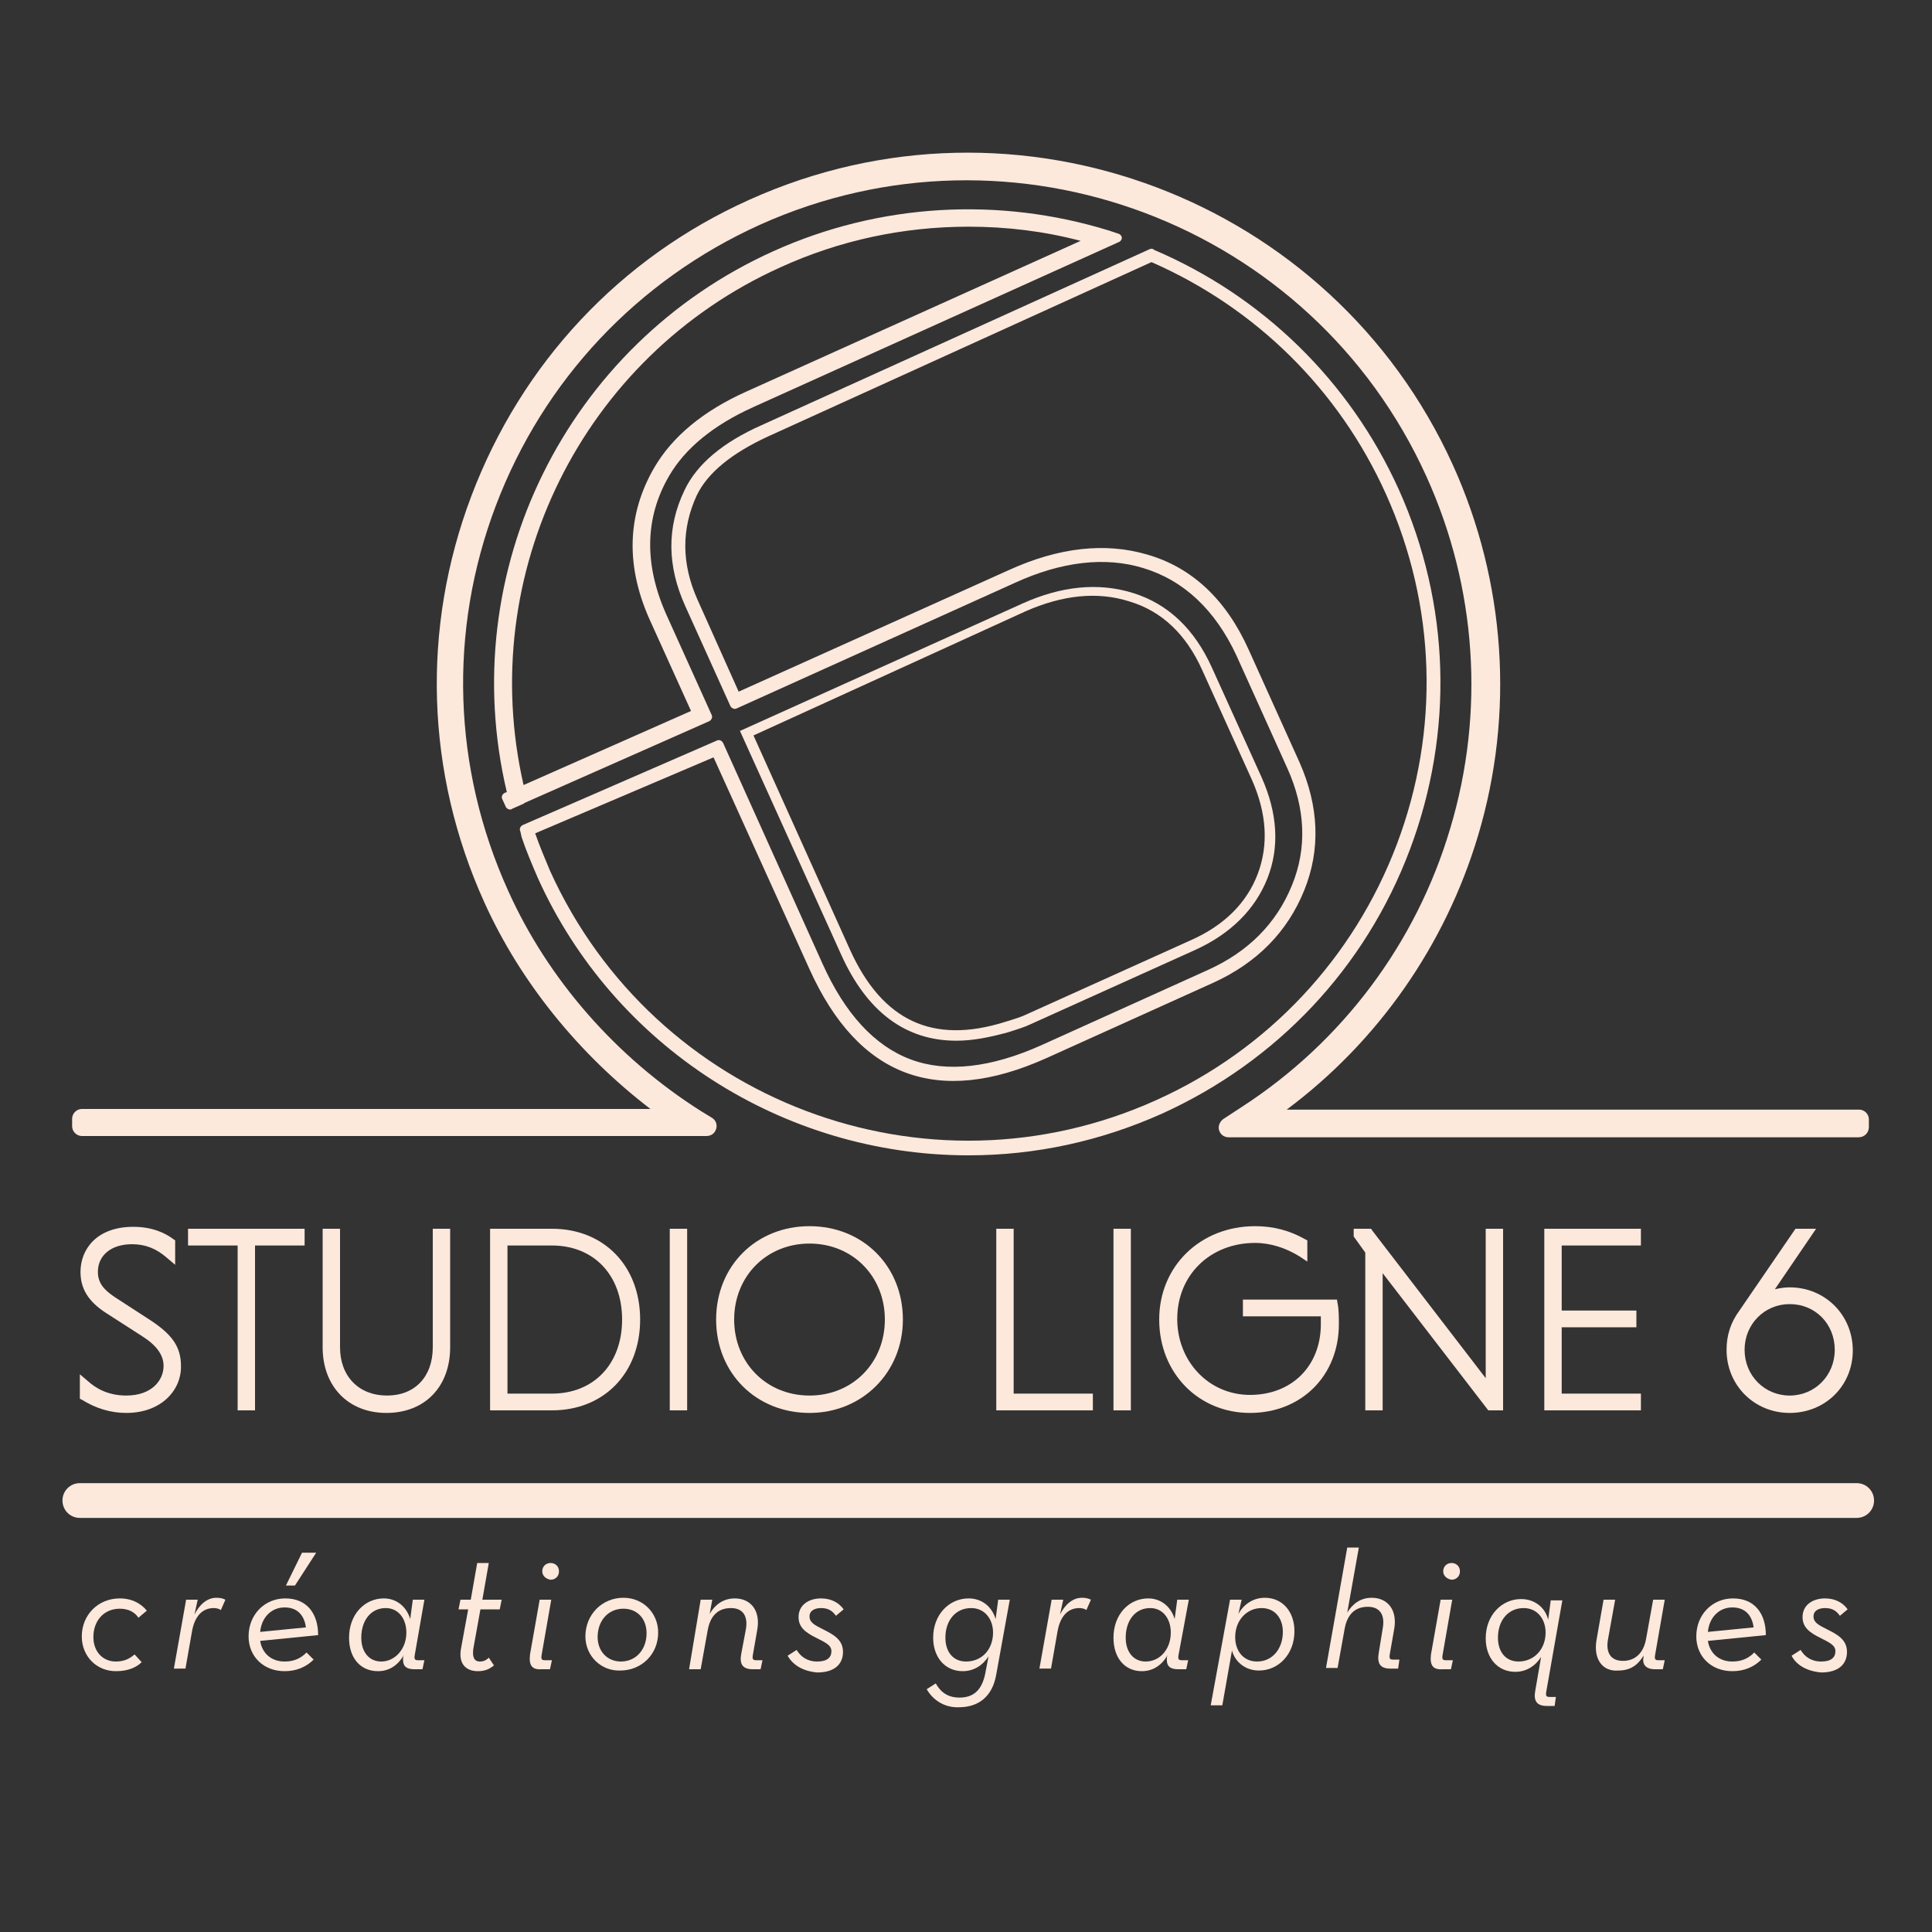 <?xml version="1.0" encoding="UTF-8"?> <!-- Generator: Adobe Illustrator 20.0.0, SVG Export Plug-In . SVG Version: 6.00 Build 0) --> <svg xmlns="http://www.w3.org/2000/svg" xmlns:xlink="http://www.w3.org/1999/xlink" version="1.1" id="Calque_1" x="0px" y="0px" viewBox="0 0 300 300" style="enable-background:new 0 0 300 300;" xml:space="preserve"><rect x="0" y="0" width="300" height="300" fill="#333333" stroke="none"/> <style type="text/css"> .st0{fill:#FDE8DC;} </style> <g> <g> <g> <path class="st0" d="M26.5,194.6c-1.5-1.4-3.4-2.3-5.9-2.3c-3.5,0-6,2-6,5.1c0,1.9,0.9,3.3,2.9,4.6l5.7,3.7 c3.2,2.1,4.2,3.8,4.2,6.3c0,3.4-2.8,6.5-7.8,6.5c-2.9,0-5-1-6.4-1.9V215c1.4,1.2,3.4,2.4,6.4,2.4c4.4,0,6.6-2.7,6.6-5.4 c0-2-1.2-3.7-3.6-5.3l-5.6-3.6c-2.6-1.7-3.7-3.4-3.7-5.8c0-3.1,2.3-6.2,7.4-6.2c2.6,0,4.5,0.8,5.8,1.7V194.6z"></path> <path class="st0" d="M19.6,219.4c-2.4,0-4.7-0.7-6.8-2l-0.4-0.2v-3.8l1.3,1.1c1.1,1,3,2.2,5.9,2.2c4,0,5.8-2.4,5.8-4.6 c0-1.7-1.1-3.2-3.3-4.6l-5.6-3.6c-2.8-1.8-4-3.8-4-6.4c0-3.5,2.5-7,8.2-7c3,0,5,1,6.2,1.9l0.3,0.2v3.8l-1.3-1.1 c-1.6-1.4-3.3-2.1-5.4-2.1c-3.2,0-5.3,1.7-5.3,4.3c0,1.6,0.8,2.7,2.6,3.9l5.7,3.7c3.3,2.2,4.6,4.1,4.6,7 C28.2,215.7,25.2,219.4,19.6,219.4z"></path> </g> <g> <path class="st0" d="M37.7,192.6h-7.8v-1.1h16.6v1.1h-7.7v25.6h-1.2V192.6z"></path> <polygon class="st0" points="39.6,219 36.9,219 36.9,193.4 29.2,193.4 29.2,190.8 47.3,190.8 47.3,193.4 39.6,193.4 "></polygon> </g> <g> <path class="st0" d="M69.2,191.6v17.6c0,5.6-3.5,9.4-9.1,9.4c-5.6,0-9.2-3.8-9.2-9.4v-17.6H52v17.6c0,4.9,3.2,8.2,8,8.2 c4.7,0,7.9-3.3,7.9-8.2v-17.6H69.2z"></path> <path class="st0" d="M60,219.4c-5.9,0-9.9-4.1-9.9-10.2v-18.4h2.7v18.4c0,4.5,2.9,7.5,7.3,7.5c4.3,0,7.1-2.9,7.1-7.5v-18.4h2.7 v18.4C69.9,215.3,66,219.4,60,219.4z"></path> </g> <g> <path class="st0" d="M76.9,191.6h8.9c7.8,0,12.9,5.5,12.9,13.3c0,7.8-5.1,13.3-12.9,13.3h-8.9V191.6z M78,192.6v24.5h7.7 c7.1,0,11.7-5.2,11.7-12.3c0-7.1-4.6-12.3-11.7-12.3H78z"></path> <path class="st0" d="M85.7,219h-9.6v-28.2h9.6c8.1,0,13.7,5.8,13.7,14.1C99.4,213.2,93.8,219,85.7,219z M78.8,216.4h6.9 c6.5,0,10.9-4.6,10.9-11.5s-4.4-11.5-10.9-11.5h-6.9V216.4z"></path> </g> <g> <path class="st0" d="M104.8,191.6h1.2v26.7h-1.2V191.6z"></path> <rect x="104" y="190.8" class="st0" width="2.7" height="28.2"></rect> </g> <g> <path class="st0" d="M125.7,191.2c7.8,0,13.7,5.9,13.7,13.7c0,7.8-5.9,13.7-13.7,13.7s-13.7-5.9-13.7-13.7 C112,197.1,117.9,191.2,125.7,191.2z M125.7,217.5c7.1,0,12.5-5.5,12.5-12.6c0-7.1-5.4-12.6-12.5-12.6c-7.1,0-12.5,5.5-12.5,12.6 C113.2,212,118.6,217.5,125.7,217.5z"></path> <path class="st0" d="M125.7,219.4c-8.3,0-14.5-6.2-14.5-14.5c0-8.3,6.2-14.5,14.5-14.5s14.5,6.2,14.5,14.5 C140.2,213.1,133.9,219.4,125.7,219.4z M125.7,193.1c-6.7,0-11.7,5.1-11.7,11.8c0,6.7,5,11.8,11.7,11.8c6.7,0,11.7-5.1,11.7-11.8 C137.4,198.2,132.4,193.1,125.7,193.1z"></path> </g> <g> <path class="st0" d="M155.5,218.2v-26.7h1.2v25.6H169v1.1H155.5z"></path> <polygon class="st0" points="169.7,219 154.7,219 154.7,190.8 157.4,190.8 157.4,216.4 169.7,216.4 "></polygon> </g> <g> <path class="st0" d="M173.6,191.6h1.2v26.7h-1.2V191.6z"></path> <rect x="172.9" y="190.8" class="st0" width="2.7" height="28.2"></rect> </g> <g> <path class="st0" d="M202.3,194.5c-1.9-1.2-4.4-2.2-7.3-2.2c-7.5,0-12.9,5.5-12.9,12.6c0,6.8,5,12.6,12,12.6 c7.1,0,11.8-5.1,11.8-11.8c0-0.5,0-1.6-0.1-2h-12v-1.1h13.2c0.2,0.8,0.2,2.1,0.2,3.1c0,7.3-5.2,12.9-13.1,12.9 c-7.7,0-13.3-6.1-13.3-13.7c0-7.8,5.9-13.7,14.1-13.7c3.2,0,5.5,0.8,7.3,1.9V194.5z"></path> <path class="st0" d="M194.1,219.4c-8,0-14.1-6.2-14.1-14.5c0-8.3,6.4-14.5,14.9-14.5c2.9,0,5.4,0.7,7.7,2l0.4,0.2v3.3l-1.2-0.8 c-2.1-1.3-4.5-2.1-6.9-2.1c-7,0-12.1,5-12.1,11.8c0,6.6,4.9,11.8,11.3,11.8c6.5,0,11-4.5,11-11c0-0.3,0-0.8,0-1.2H193v-2.6h14.6 l0.1,0.6c0.2,0.9,0.2,2.3,0.2,3.2C207.9,213.6,202.1,219.4,194.1,219.4z"></path> </g> <g> <path class="st0" d="M213.9,195.4v22.8h-1.2v-23.9l-1.8-2.5v-0.2h1.6l18.9,24.7v-24.7h1.2v26.7h-1.2L213.9,195.4z"></path> <polygon class="st0" points="233.4,219 231.1,219 214.7,197.7 214.7,219 212,219 212,194.5 210.2,192 210.2,190.8 212.9,190.8 213.1,191.1 230.7,214 230.7,190.8 233.4,190.8 "></polygon> </g> <g> <path class="st0" d="M240.6,218.2v-26.7h13.5v1.1h-12.3v11.7h11.5v1.1h-11.5v11.8h12.3v1.1H240.6z"></path> <polygon class="st0" points="254.8,219 239.8,219 239.8,190.8 254.8,190.8 254.8,193.4 242.5,193.4 242.5,203.5 254.1,203.5 254.1,206.1 242.5,206.1 242.5,216.4 254.8,216.4 "></polygon> </g> <g> <path class="st0" d="M273.5,201.9c1.2-0.7,2.9-1.3,4.4-1.3c5.1,0,9,3.9,9,9s-3.9,9-9,9c-5.1,0-9-3.9-9-9c0-2.2,0.7-4,1.8-5.7 l8.5-12.3h1.4L273.5,201.9z M277.9,201.8c-4.4,0-7.8,3.4-7.8,7.8c0,4.4,3.4,7.8,7.8,7.8c4.4,0,7.8-3.4,7.8-7.8 C285.7,205.2,282.3,201.8,277.9,201.8z"></path> <path class="st0" d="M277.9,219.4c-5.5,0-9.8-4.3-9.8-9.8c0-2.2,0.6-4.2,2-6.1l8.7-12.7h3.2l-6.4,9.4c0.8-0.2,1.6-0.3,2.3-0.3 c5.5,0,9.8,4.3,9.8,9.8S283.4,219.4,277.9,219.4z M277.9,202.5c-3.9,0-7,3.1-7,7.1c0,4,3.1,7.1,7,7.1c3.9,0,7-3.1,7-7.1 C284.9,205.6,281.9,202.5,277.9,202.5z"></path> </g> </g> </g> <path class="st0" d="M148.5,161.6c-7.9,0-13.9-4.5-17.9-13.4l-15.7-34.7l43.9-19.8c6-2.7,11.8-3.3,17.2-1.6 c5.4,1.7,9.5,5.6,12.2,11.6l7.7,17c2.5,5.6,2.8,10.9,0.9,15.7c-1.9,4.8-5.7,8.6-11.2,11.1l-25.7,11.6c-0.6,0.3-1.8,0.7-3.4,1.2 C153.6,161.1,151,161.6,148.5,161.6z M117,114.2l15,33.3c5,11,12.8,14.7,24,11.2l0,0c2-0.6,2.8-0.9,3.2-1.1l25.7-11.6 c5.2-2.3,8.7-5.8,10.4-10.3c1.7-4.5,1.4-9.4-0.9-14.6l-7.7-17c-2.5-5.6-6.3-9.2-11.3-10.7c-5-1.6-10.4-1-16.1,1.5L117,114.2z"></path> <path class="st0" d="M173.7,36.3l-1.5-0.5c-17.2-5.3-35.7-4.2-52.1,3.2c-32.2,14.5-49.5,49.8-41.4,84l-0.3,0.1 c-0.4,0.2-0.6,0.6-0.4,1l0.5,1.1c0.1,0.3,0.4,0.5,0.7,0.5c0.1,0,0.2,0,0.3-0.1l1.8-0.8c0.1,0,0.1-0.1,0.1-0.1l28.7-12.7 c0.2-0.1,0.3-0.2,0.4-0.4c0.1-0.2,0.1-0.4,0-0.6l-7-15.5c-3.5-7.8-3.4-15.1,0.4-21.6c2.5-4.3,6.9-7.9,13.1-10.7l56.7-25.6 c0.3-0.1,0.5-0.4,0.5-0.7C174.2,36.7,174,36.4,173.7,36.3z M101.1,96.7l6.2,13.7l-26,11.5c-7.5-32.8,9.1-66.5,39.9-80.4 c9.2-4.2,19.1-6.3,29.2-6.3c5.9,0,11.7,0.7,17.4,2.2l-51.9,23.4c-6.7,3-11.5,7-14.3,11.8C97.3,80,97.1,88.1,101.1,96.7z"></path> <path class="st0" d="M288.6,176.6h-97.8c-0.7,0-1.3-0.4-1.5-1.1c-0.2-0.6,0.1-1.3,0.6-1.7l2.9-1.9c15.6-10.1,27.1-25.4,32.4-43.3 c5.4-18,4.1-37.4-3.7-54.6c-17.8-39.3-64.2-56.8-103.5-39.1c-19,8.6-33.6,24.1-41,43.6c-7.4,19.5-6.7,40.8,1.9,59.8 c6.2,13.8,16.8,25.9,29.9,34.2l1.8,1.1c0.6,0.4,0.8,1.1,0.6,1.7c-0.2,0.7-0.8,1.1-1.5,1.1l-4.8,0H12.7c-0.8,0-1.5-0.7-1.5-1.5v-1.2 c0-0.8,0.7-1.5,1.5-1.5l88.3,0c-11.1-8.5-20.2-19.7-25.8-32.1c-9.1-20.1-9.8-42.5-2-63.1c7.8-20.6,23.1-37,43.2-46 c41.5-18.7,90.4-0.2,109.2,41.2c8.2,18.1,9.6,38.6,3.9,57.6c-5.1,17-15.5,31.9-29.7,42.5h88.9c0.8,0,1.5,0.7,1.5,1.5v1.2 C290.2,175.9,289.5,176.6,288.6,176.6z M12.7,173.8L12.7,173.8L12.7,173.8z"></path> <path class="st0" d="M217.2,76c-7.6-16.8-21.1-30-38-37.2l-0.1-0.1c-0.2-0.1-0.4-0.1-0.6,0l-60.2,27.3c-6.1,2.7-10.1,6.1-12,10.1 c-2.8,5.8-2.7,11.8,0.1,18l7,15.5c0.1,0.2,0.2,0.3,0.4,0.4c0.2,0.1,0.4,0.1,0.6,0l43.2-19.5c7.2-3.3,14-4.1,19.9-2.3 c6.3,1.9,11.2,6.5,14.5,13.6l7.9,17.5c2.8,6.2,3.1,12.4,0.7,18.2c-2.4,5.9-6.8,10.3-13,13.1l-25.9,11.7c-7.8,3.5-14.7,4.3-20.3,2.2 c-5.6-2.1-10.2-7.1-13.7-14.9l-15.4-34.2c-0.2-0.4-0.6-0.6-1-0.4l-30.1,13.1c-0.4,0.2-0.6,0.6-0.4,1L81,130c0.7,2.1,1.6,4.2,2.5,6.3 c11.8,26.2,38.1,43.1,66.9,43.1c10.4,0,20.5-2.2,30.1-6.5c17.8-8.1,31.5-22.6,38.4-40.9C225.8,113.7,225.2,93.8,217.2,76z M110.8,117.6l14.9,32.9c7.6,16.8,19.9,21.4,36.8,13.8l25.9-11.7c6.8-3.1,11.5-7.9,14.1-14.3c2.6-6.4,2.3-13.1-0.7-19.9l-7.9-17.5 c-3.5-7.8-8.8-12.8-15.8-14.8c-6.5-1.9-13.7-1.1-21.4,2.4l-42,18.9l-6.4-14.3c-2.5-5.6-2.5-11-0.1-16.2c1.7-3.5,5.4-6.5,11-9.1 l59.6-27.1c16.2,7.1,29.1,19.8,36.4,36c7.8,17.3,8.4,36.7,1.7,54.4s-20,31.9-37.3,39.7c-35.8,16.2-78,0.2-94.2-35.6 c-0.8-1.9-1.6-3.8-2.3-5.8L110.8,117.6z"></path> <path class="st0" d="M288.3,230.3H12.4c-1.5,0-2.7,1.2-2.7,2.7c0,1.5,1.2,2.7,2.7,2.7h275.9c1.5,0,2.7-1.2,2.7-2.7 C291,231.5,289.8,230.3,288.3,230.3z"></path> <g> <g> <path class="st0" d="M12.7,254.1c0-3.3,2.5-5.9,5.9-5.9c1.9,0,3.3,0.8,4.2,1.9l-1.3,1.1c-0.6-0.9-1.6-1.4-2.9-1.4 c-2.5,0-4.1,1.9-4.1,4.4c0,2.2,1.4,3.8,3.5,3.8c1.6,0,2.4-0.7,2.9-1.1l1.1,1.2c-0.8,0.8-2.1,1.4-4,1.4 C15,259.5,12.7,257.2,12.7,254.1z"></path> <path class="st0" d="M28.9,248.4h1.8l-0.5,2.3c0.8-1.6,2-2.6,3.4-2.6c0.6,0,1,0.1,1.4,0.3l-0.7,1.6c-0.3-0.2-0.7-0.3-1.1-0.3 c-1.8,0-3,1.3-3.4,3.7l-1,5.7H27L28.9,248.4z"></path> <path class="st0" d="M44.2,258c1.6,0,2.6-0.6,3.4-1.4l1.1,1.1c-1.1,1.1-2.6,1.8-4.5,1.8c-3.3,0-5.6-2.3-5.6-5.4 c0-3.4,2.5-5.9,5.7-5.9c3.4,0,5.1,2.4,5.1,5.7l-9,0.9C40.7,256.7,42.1,258,44.2,258z M47.5,252.7c-0.2-1.6-1.1-3.1-3.3-3.1 c-2.1,0-3.6,1.6-3.8,3.8L47.5,252.7z M46.9,241.1h2.2l-3.3,5.1h-1.4L46.9,241.1z"></path> <path class="st0" d="M54.2,254.3c0-3.6,2.4-6.1,5.4-6.1c1.9,0,3.5,1.2,4.1,3.2l0.4-3h1.8l-1.5,8.6c-0.1,0.6,0,0.8,0.5,0.8h1 l-0.3,1.4h-1.2c-1.6,0-1.9-0.7-1.8-1.9l0.1-0.3c-0.9,1.6-2.3,2.5-4,2.5C56,259.5,54.2,257.5,54.2,254.3z M63.1,253.5 c0-2.1-1.2-3.8-3.2-3.8c-2.3,0-3.8,1.9-3.8,4.6c0,2.2,1.2,3.7,3.1,3.7C61.3,258,63.1,256.1,63.1,253.5z"></path> <path class="st0" d="M71.2,249.9l0.3-1.5h1.6l1-5.7h1.8l-1,5.7h3l-0.3,1.5h-3l-1.1,6.1c-0.2,1.4,0.2,2,1,2c0.7,0,1.1-0.3,1.4-0.6 l0.8,1.2c-0.6,0.5-1.3,0.9-2.5,0.9c-1.7,0-3.1-1-2.6-3.6l1.1-6H71.2z"></path> <path class="st0" d="M82.3,256.9l1.5-8.5h1.8l-1.5,8.6c-0.1,0.6,0,0.8,0.5,0.8h1.1l-0.3,1.4h-1.3 C82.6,259.3,82.1,258.6,82.3,256.9z M84.2,244c0-0.8,0.6-1.3,1.3-1.3c0.7,0,1.3,0.5,1.3,1.3c0,0.8-0.6,1.3-1.3,1.3 C84.8,245.2,84.2,244.7,84.2,244z"></path> <path class="st0" d="M90.9,254.1c0-3.4,2.6-6,5.9-6c3.1,0,5.4,2.4,5.4,5.4c0,3.4-2.6,5.9-5.9,5.9 C93.3,259.5,90.9,257.1,90.9,254.1z M100.4,253.6c0-2.2-1.4-3.8-3.6-3.8c-2.4,0-4,1.9-4,4.4c0,2.2,1.5,3.8,3.6,3.8 C98.8,258,100.4,256.1,100.4,253.6z"></path> <path class="st0" d="M108.8,248.4h1.8l-0.4,2.2c0.8-1.4,2.1-2.4,3.9-2.4c2.4,0,4,1.8,3.5,4.8l-0.7,4c-0.1,0.6,0,0.8,0.5,0.8h1 l-0.3,1.4h-1.2c-1.6,0-2.1-0.8-1.8-2.4l0.7-3.7c0.4-2.1-0.4-3.4-2.3-3.4c-2,0-3.2,1.2-3.6,3.4l-1.1,6.1h-1.8L108.8,248.4z"></path> <path class="st0" d="M122.3,257.1l1.4-0.9c0.6,1,1.6,1.8,3.2,1.8c1.5,0,2.2-0.6,2.2-1.6c0-0.9-0.8-1.3-2.4-2.1 c-1.6-0.8-2.7-1.6-2.7-3.2c0-1.9,1.6-2.9,3.5-2.9c1.6,0,2.8,0.7,3.5,1.7l-1.2,1c-0.5-0.7-1.1-1.2-2.3-1.2c-1,0-1.8,0.4-1.8,1.3 s0.7,1.3,2.1,2c1.6,0.8,3.1,1.6,3.1,3.5c0,1.9-1.3,3.2-4,3.2C124.6,259.5,123.1,258.5,122.3,257.1z"></path> <path class="st0" d="M143.9,262.3l1.4-0.9c0.8,1.4,1.9,2.2,3.7,2.2c2.2,0,3.5-1.2,4-3.8l0.5-2.6c-0.9,1.4-2.3,2.3-4,2.3 c-2.8,0-4.6-2.2-4.6-5.2c0-3.6,2.5-6.1,5.5-6.1c2,0,3.6,1.2,4.2,3.2l0.4-3h1.8l-2.1,11.6c-0.6,3.5-2.8,5.1-5.8,5.1 C146.6,265.2,144.8,263.9,143.9,262.3z M154.2,253.5c0-2.1-1.3-3.8-3.4-3.8c-2.4,0-4,1.9-4,4.6c0,2.2,1.2,3.7,3.2,3.7 C152.5,258,154.2,256.1,154.2,253.5z"></path> <path class="st0" d="M163.3,248.4h1.8l-0.5,2.3c0.8-1.6,2-2.6,3.4-2.6c0.6,0,1,0.1,1.4,0.3l-0.7,1.6c-0.3-0.2-0.7-0.3-1.1-0.3 c-1.8,0-3,1.3-3.4,3.7l-1,5.7h-1.8L163.3,248.4z"></path> <path class="st0" d="M172.9,254.3c0-3.6,2.4-6.1,5.4-6.1c1.9,0,3.5,1.2,4.1,3.2l0.4-3h1.8L183,257c-0.1,0.6,0,0.8,0.5,0.8h1 l-0.3,1.4h-1.2c-1.6,0-1.9-0.7-1.8-1.9l0.1-0.3c-0.9,1.6-2.3,2.5-4,2.5C174.7,259.5,172.9,257.5,172.9,254.3z M181.8,253.5 c0-2.1-1.2-3.8-3.2-3.8c-2.3,0-3.8,1.9-3.8,4.6c0,2.2,1.2,3.7,3.1,3.7C180.1,258,181.8,256.1,181.8,253.5z"></path> <path class="st0" d="M191,248.4h1.8l-0.5,2.2c0.9-1.6,2.4-2.5,4.1-2.5c2.7,0,4.6,2.1,4.6,5.2c0,3.6-2.5,6.1-5.5,6.1 c-2.1,0-3.7-1.3-4.2-3.1l-1.5,8.5h-1.8L191,248.4z M199.2,253.4c0-2.2-1.3-3.7-3.3-3.7c-2.3,0-4.1,1.9-4.1,4.5 c0,2.2,1.3,3.8,3.4,3.8C197.6,258,199.2,256,199.2,253.4z"></path> <path class="st0" d="M209.2,240.3h1.8l-1.8,10.1c0.8-1.3,2-2.3,3.8-2.3c2.4,0,4,1.8,3.5,4.8l-0.7,4c-0.1,0.6,0,0.8,0.5,0.8h1 l-0.2,1.4h-1.2c-1.6,0-2.1-0.8-1.8-2.5l0.6-3.7c0.4-2.1-0.4-3.4-2.3-3.4c-2,0-3.2,1.2-3.6,3.4l-1.1,6.1h-1.8L209.2,240.3z"></path> <path class="st0" d="M222.2,256.9l1.5-8.5h1.8L224,257c-0.1,0.6,0,0.8,0.5,0.8h1.1l-0.3,1.4h-1.3 C222.5,259.3,222,258.6,222.2,256.9z M224.1,244c0-0.8,0.6-1.3,1.3-1.3c0.7,0,1.3,0.5,1.3,1.3c0,0.8-0.6,1.3-1.3,1.3 C224.7,245.2,224.1,244.7,224.1,244z"></path> <path class="st0" d="M238.4,262.5l0.9-5.2c-0.9,1.4-2.3,2.3-4,2.3c-2.8,0-4.6-2.2-4.6-5.2c0-3.6,2.5-6.1,5.5-6.1 c2,0,3.7,1.2,4.2,3.2l0.4-3h1.8l-2.5,14.2c-0.1,0.6,0,0.8,0.5,0.8h1l-0.2,1.4h-1.2C238.6,264.9,238.1,264.1,238.4,262.5z M240,253.5c0-2.1-1.3-3.8-3.4-3.8c-2.4,0-4,1.9-4,4.6c0,2.2,1.2,3.7,3.2,3.7C238.2,258,240,256.1,240,253.5z"></path> <path class="st0" d="M247.9,254.7l1.1-6.3h1.8l-1.1,6.1c-0.4,2.1,0.4,3.4,2.3,3.4c1.9,0,3.2-1.2,3.6-3.4l1.1-6.1h1.8l-1.5,8.6 c-0.1,0.6,0,0.8,0.5,0.8h1l-0.3,1.4H257c-1.6,0-2-0.9-1.8-1.9l0-0.2c-0.9,1.5-2.1,2.3-3.9,2.3 C248.9,259.6,247.4,257.7,247.9,254.7z"></path> <path class="st0" d="M269,258c1.6,0,2.6-0.6,3.4-1.4l1.1,1.1c-1.1,1.1-2.6,1.8-4.5,1.8c-3.3,0-5.6-2.3-5.6-5.4 c0-3.4,2.5-5.9,5.7-5.9c3.4,0,5.1,2.4,5.1,5.7l-9,0.9C265.5,256.7,266.9,258,269,258z M272.3,252.7c-0.2-1.6-1.1-3.1-3.3-3.1 c-2.1,0-3.6,1.6-3.8,3.8L272.3,252.7z"></path> <path class="st0" d="M278.2,257.1l1.4-0.9c0.6,1,1.6,1.8,3.2,1.8c1.5,0,2.2-0.6,2.2-1.6c0-0.9-0.8-1.3-2.4-2.1 c-1.6-0.8-2.7-1.6-2.7-3.2c0-1.9,1.6-2.9,3.5-2.9c1.6,0,2.8,0.7,3.5,1.7l-1.2,1c-0.5-0.7-1.1-1.2-2.3-1.2c-1,0-1.8,0.4-1.8,1.3 s0.7,1.3,2.1,2c1.6,0.8,3.1,1.6,3.1,3.5c0,1.9-1.3,3.2-4,3.2C280.5,259.5,278.9,258.5,278.2,257.1z"></path> </g> </g> </svg> 